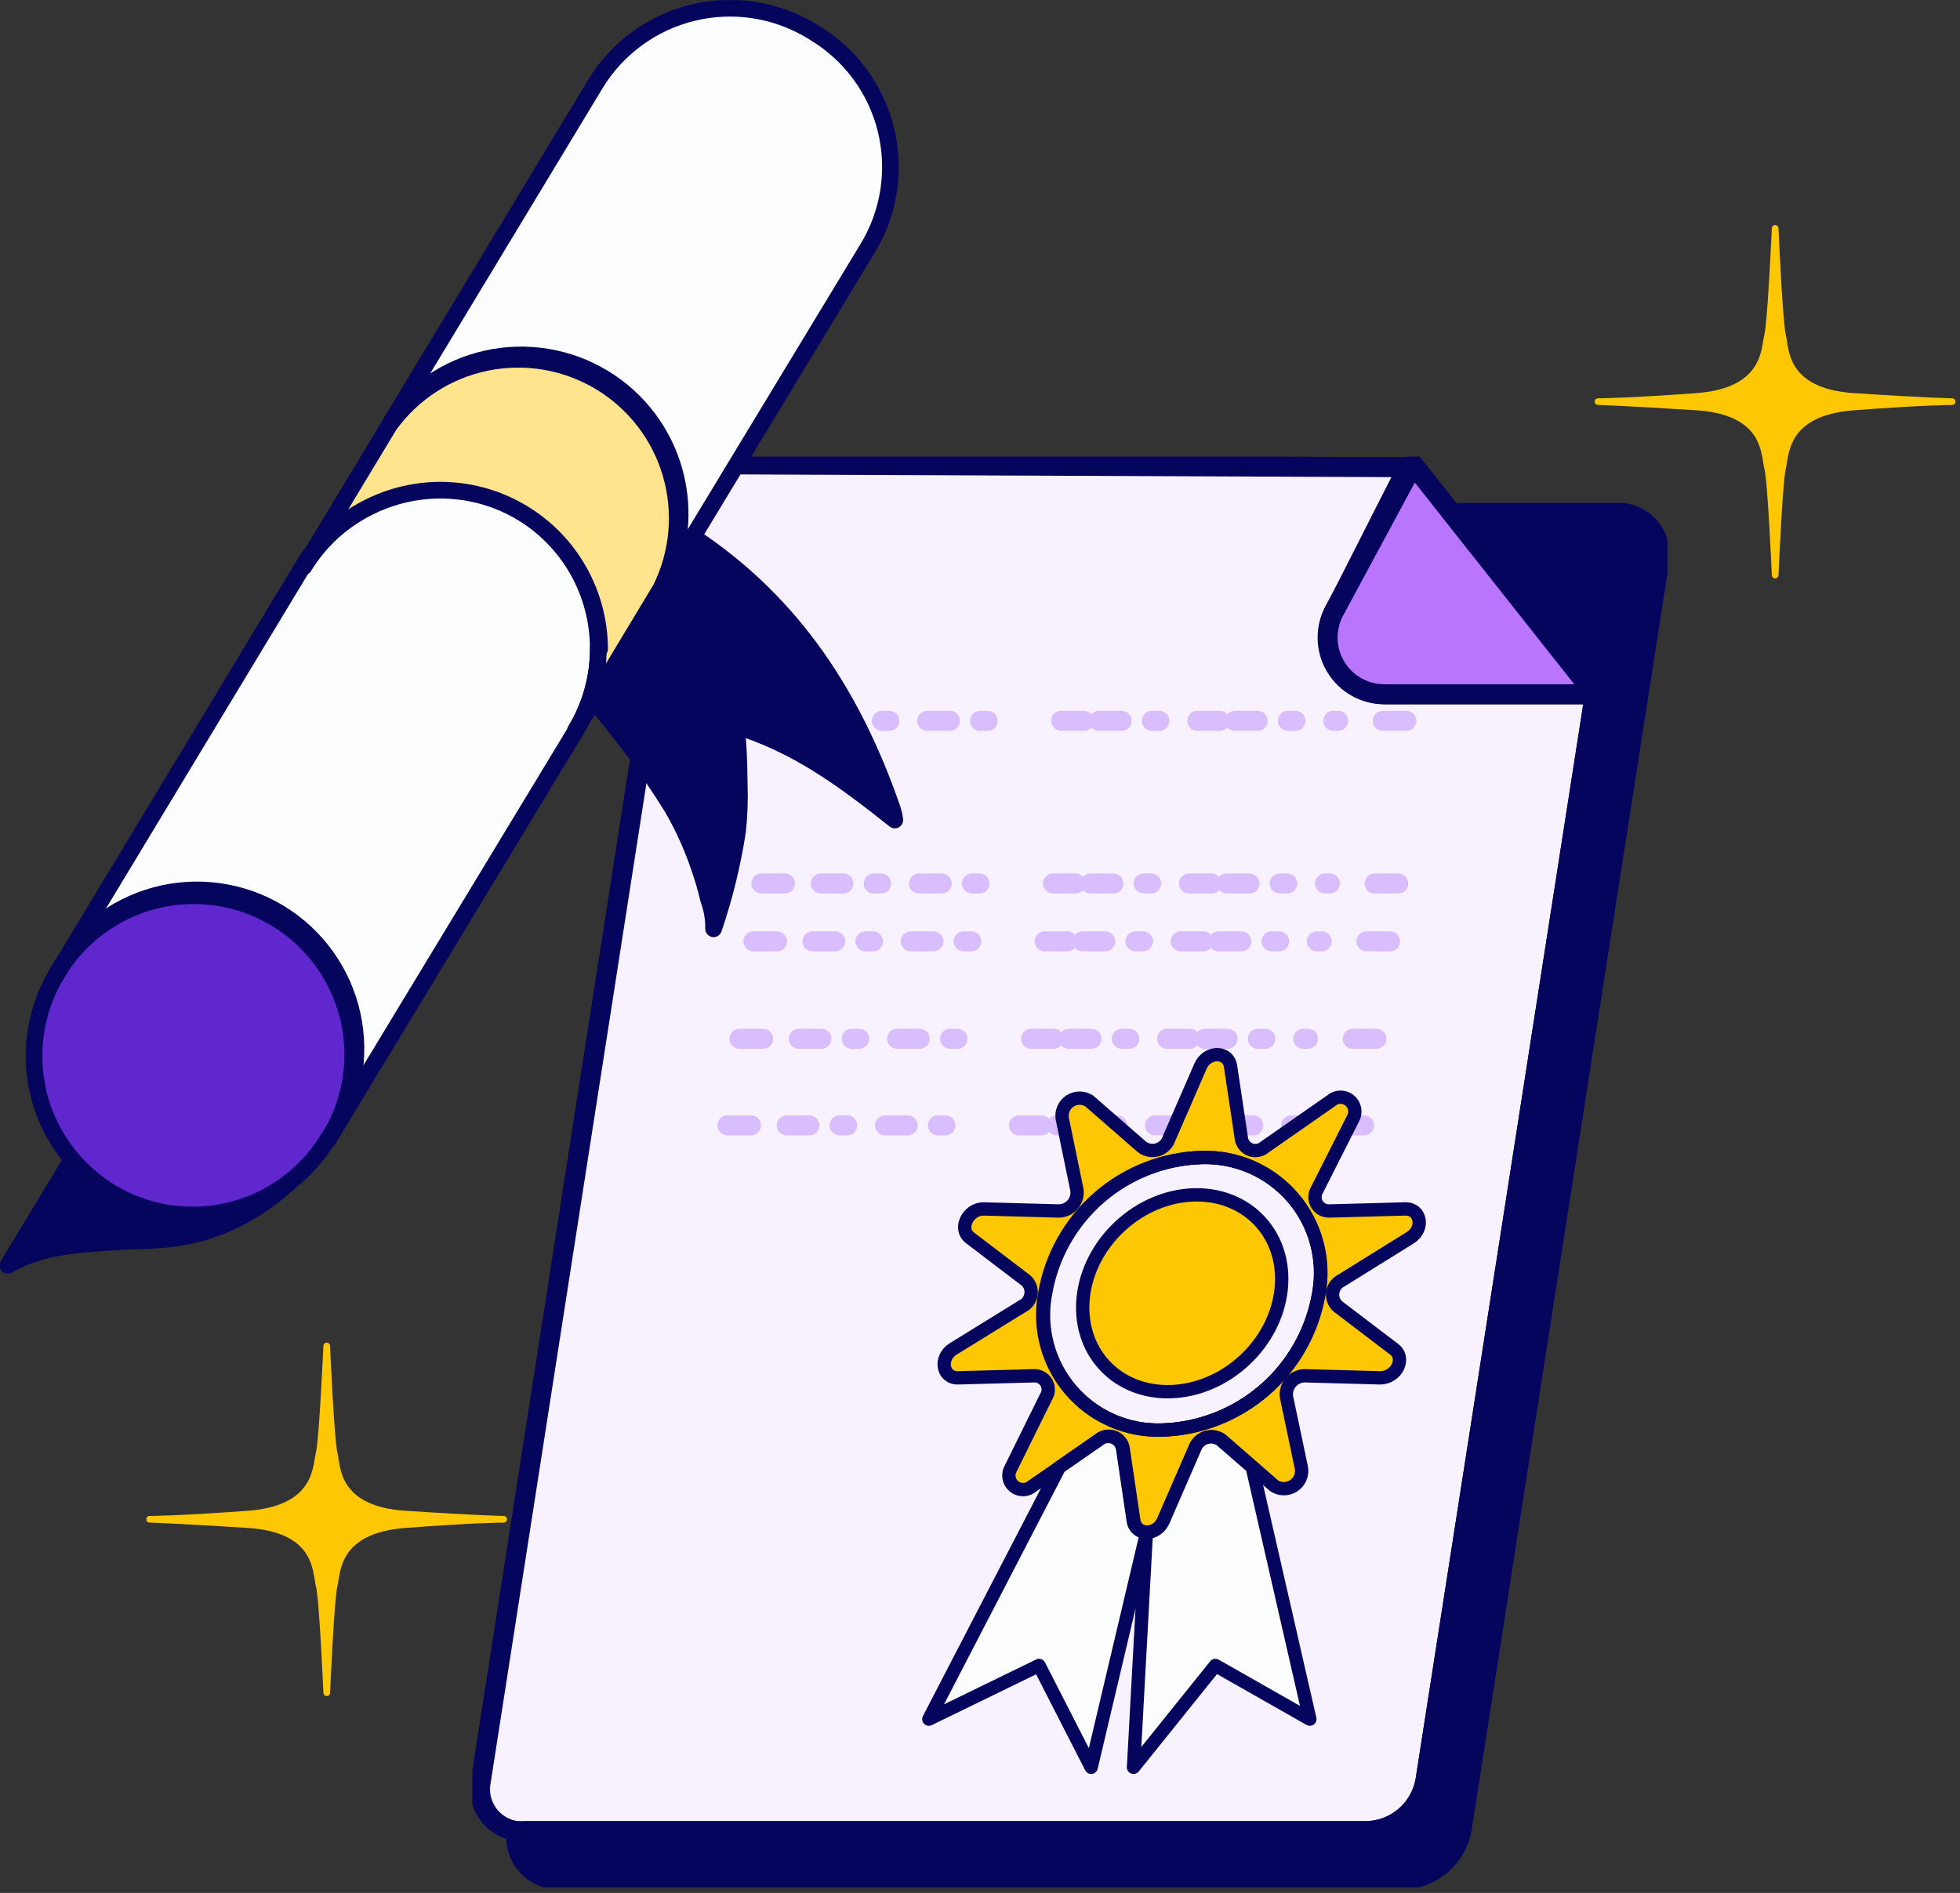 <svg xmlns="http://www.w3.org/2000/svg" width="294" height="284" viewBox="0 0 294 284" fill="none"><rect x="0" y="0" width="294" height="284" fill="#333333" stroke="none"/><g clip-path="url(#clip0_4793_57570)"><path d="M239.233 104.156L213.822 267.109C213.459 269.191 212.389 271.084 210.793 272.469C209.197 273.855 207.173 274.647 205.06 274.714H78.547C78.201 274.738 77.854 274.738 77.508 274.714C76.649 274.601 75.823 274.313 75.079 273.868C74.336 273.423 73.692 272.83 73.187 272.126C72.683 271.422 72.328 270.622 72.145 269.775C71.962 268.928 71.955 268.053 72.124 267.203L101.715 77.28C102.083 75.196 103.157 73.303 104.757 71.918C106.357 70.533 108.385 69.741 110.5 69.676L211.145 70.093L200.243 91.592C199.538 92.888 199.182 94.345 199.211 95.821C199.24 97.296 199.652 98.738 200.408 100.006C201.163 101.273 202.235 102.323 203.519 103.05C204.803 103.778 206.253 104.159 207.729 104.156H239.233Z" fill="#F8F1FF" stroke="#05055D" stroke-width="3" stroke-linecap="round" stroke-linejoin="round"></path><path d="M248.844 84.459L219.253 274.406C218.881 276.482 217.808 278.367 216.213 279.747C214.619 281.127 212.599 281.917 210.491 281.987H83.954C83.03 282.014 82.111 281.838 81.261 281.472C80.412 281.106 79.654 280.558 79.039 279.866C78.424 279.175 77.969 278.358 77.704 277.471C77.439 276.585 77.372 275.652 77.507 274.737C77.853 274.761 78.2 274.761 78.546 274.737H205.06C207.172 274.67 209.197 273.878 210.793 272.493C212.389 271.107 213.458 269.214 213.821 267.132L239.233 104.179L217.789 76.949H243.46C244.32 77.059 245.149 77.344 245.894 77.788C246.639 78.232 247.284 78.826 247.789 79.53C248.295 80.235 248.649 81.037 248.831 81.885C249.012 82.733 249.017 83.609 248.844 84.459Z" fill="#05055D" stroke="#05055D" stroke-width="3" stroke-linecap="round" stroke-linejoin="round"></path><path d="M115.432 108.148H118.974" stroke="#D8BDFF" stroke-width="3" stroke-linecap="round" stroke-linejoin="round"></path><path d="M124.338 108.148H152.489" stroke="#D8BDFF" stroke-width="3" stroke-linecap="round" stroke-linejoin="round" stroke-dasharray="3.4 4.54 1.13 5.67"></path><path d="M159.174 108.148H200.715" stroke="#D8BDFF" stroke-width="3" stroke-linecap="round" stroke-linejoin="round" stroke-dasharray="3.4 2.27 3.4 4.54 1.13 5.67"></path><path d="M207.408 108.148H210.951" stroke="#D8BDFF" stroke-width="3" stroke-linecap="round" stroke-linejoin="round"></path><path d="M114.205 132.547H117.748" stroke="#D8BDFF" stroke-width="3" stroke-linecap="round" stroke-linejoin="round"></path><path d="M123.111 132.547H151.262" stroke="#D8BDFF" stroke-width="3" stroke-linecap="round" stroke-linejoin="round" stroke-dasharray="3.4 4.54 1.13 5.67"></path><path d="M157.939 132.547H199.481" stroke="#D8BDFF" stroke-width="3" stroke-linecap="round" stroke-linejoin="round" stroke-dasharray="3.4 2.27 3.4 4.54 1.13 5.67"></path><path d="M206.189 132.547H209.732" stroke="#D8BDFF" stroke-width="3" stroke-linecap="round" stroke-linejoin="round"></path><path d="M113.01 141.23H116.552" stroke="#D8BDFF" stroke-width="3" stroke-linecap="round" stroke-linejoin="round"></path><path d="M121.877 141.23H150.028" stroke="#D8BDFF" stroke-width="3" stroke-linecap="round" stroke-linejoin="round" stroke-dasharray="3.4 4.54 1.13 5.67"></path><path d="M156.713 141.23H198.254" stroke="#D8BDFF" stroke-width="3" stroke-linecap="round" stroke-linejoin="round" stroke-dasharray="3.4 2.27 3.4 4.54 1.13 5.67"></path><path d="M204.971 141.23H208.513" stroke="#D8BDFF" stroke-width="3" stroke-linecap="round" stroke-linejoin="round"></path><path d="M110.924 155.848H114.466" stroke="#D8BDFF" stroke-width="3" stroke-linecap="round" stroke-linejoin="round"></path><path d="M119.822 155.848H147.973" stroke="#D8BDFF" stroke-width="3" stroke-linecap="round" stroke-linejoin="round" stroke-dasharray="3.4 4.54 1.13 5.67"></path><path d="M154.658 155.848H196.199" stroke="#D8BDFF" stroke-width="3" stroke-linecap="round" stroke-linejoin="round" stroke-dasharray="3.4 2.27 3.4 4.54 1.13 5.67"></path><path d="M202.908 155.848H206.451" stroke="#D8BDFF" stroke-width="3" stroke-linecap="round" stroke-linejoin="round"></path><path d="M109.104 168.84H112.646" stroke="#D8BDFF" stroke-width="3" stroke-linecap="round" stroke-linejoin="round"></path><path d="M118.002 168.84H146.129" stroke="#D8BDFF" stroke-width="3" stroke-linecap="round" stroke-linejoin="round" stroke-dasharray="3.4 4.54 1.13 5.67"></path><path d="M152.838 168.84H194.379" stroke="#D8BDFF" stroke-width="3" stroke-linecap="round" stroke-linejoin="round" stroke-dasharray="3.4 2.27 3.4 4.54 1.13 5.67"></path><path d="M201.072 168.84H204.615" stroke="#D8BDFF" stroke-width="3" stroke-linecap="round" stroke-linejoin="round"></path><path d="M239.237 104.156H207.662C206.187 104.159 204.736 103.778 203.452 103.05C202.168 102.323 201.096 101.273 200.341 100.006C199.586 98.738 199.173 97.296 199.144 95.821C199.115 94.345 199.471 92.888 200.176 91.592L211.984 69.676L217.723 76.95L239.237 104.156Z" fill="#BA75FF" stroke="#05055D" stroke-width="3" stroke-linecap="round" stroke-linejoin="round"></path></g><path d="M197.813 194.032C196.863 199.659 193.989 204.781 189.681 208.524C185.374 212.267 179.901 214.399 174.196 214.554C171.609 214.633 169.038 214.129 166.672 213.079C164.306 212.03 162.206 210.462 160.528 208.491C158.85 206.521 157.637 204.198 156.977 201.695C156.318 199.192 156.23 196.573 156.72 194.032C157.686 188.429 160.566 183.335 164.868 179.618C169.171 175.901 174.629 173.792 180.313 173.651C182.885 173.582 185.44 174.087 187.792 175.13C190.145 176.172 192.235 177.726 193.911 179.678C195.587 181.63 196.807 183.932 197.482 186.415C198.157 188.898 198.27 191.5 197.813 194.032Z" stroke="#05055D" stroke-width="2" stroke-linecap="round" stroke-linejoin="round"></path><path d="M209.078 202.393L200.671 195.993C200.38 195.733 200.158 195.405 200.025 195.039C199.892 194.672 199.852 194.278 199.908 193.893C199.964 193.507 200.115 193.141 200.347 192.827C200.579 192.514 200.885 192.263 201.238 192.096L211.534 185.696C213.683 184.35 213.14 181.304 210.779 181.375L199.396 181.682C199.02 181.694 198.648 181.605 198.319 181.424C197.991 181.242 197.717 180.975 197.528 180.65C197.339 180.325 197.242 179.956 197.246 179.58C197.251 179.204 197.357 178.837 197.553 178.517L202.938 167.842C203.197 167.398 203.288 166.877 203.195 166.371C203.102 165.866 202.831 165.411 202.431 165.088C202.031 164.766 201.529 164.597 201.015 164.612C200.502 164.628 200.011 164.827 199.632 165.174L189.736 172.07C189.455 172.324 189.11 172.499 188.738 172.576C188.367 172.652 187.981 172.628 187.622 172.505C187.263 172.382 186.943 172.165 186.696 171.876C186.449 171.588 186.284 171.239 186.218 170.865L184.588 160.002C184.257 157.64 181.046 157.64 180.054 160.002L175.33 170.865C175.195 171.254 174.969 171.605 174.672 171.889C174.375 172.174 174.014 172.383 173.619 172.501C173.225 172.618 172.808 172.641 172.404 172.566C171.999 172.491 171.618 172.321 171.292 172.07L163.38 165.174C162.949 164.896 162.446 164.75 161.933 164.753C161.42 164.756 160.919 164.909 160.491 165.192C160.063 165.474 159.727 165.876 159.523 166.346C159.319 166.817 159.256 167.337 159.342 167.842L161.538 178.517C161.596 178.91 161.568 179.311 161.457 179.692C161.346 180.074 161.154 180.427 160.894 180.727C160.634 181.027 160.312 181.268 159.95 181.433C159.589 181.598 159.196 181.682 158.799 181.682L147.534 181.375C145.172 181.375 143.732 184.35 145.479 185.696L153.887 192.096C154.177 192.356 154.399 192.684 154.532 193.051C154.666 193.417 154.706 193.811 154.65 194.197C154.594 194.583 154.443 194.949 154.211 195.262C153.979 195.576 153.673 195.827 153.32 195.993L142.952 202.393C140.827 203.739 141.37 206.786 143.732 206.715L155.091 206.408C155.468 206.391 155.841 206.479 156.171 206.66C156.502 206.841 156.776 207.11 156.963 207.437C157.151 207.764 157.245 208.136 157.236 208.512C157.226 208.889 157.113 209.256 156.91 209.573L151.643 220.247C151.374 220.685 151.273 221.206 151.358 221.713C151.443 222.22 151.709 222.679 152.107 223.005C152.505 223.33 153.008 223.501 153.521 223.485C154.035 223.468 154.526 223.266 154.902 222.916L158.988 220.105L164.916 215.996C165.204 215.75 165.551 215.583 165.924 215.513C166.296 215.443 166.681 215.471 167.039 215.595C167.397 215.719 167.716 215.935 167.965 216.221C168.214 216.507 168.384 216.853 168.458 217.224L170.064 228.088C170.395 230.449 173.606 230.449 174.598 228.088L179.322 217.224C179.457 216.857 179.676 216.525 179.959 216.255C180.243 215.984 180.584 215.782 180.958 215.663C181.331 215.545 181.727 215.513 182.115 215.571C182.502 215.629 182.872 215.774 183.195 215.996L187.918 220.105L191.13 222.916C191.563 223.197 192.069 223.346 192.586 223.345C193.103 223.344 193.608 223.193 194.041 222.911C194.474 222.628 194.815 222.226 195.023 221.753C195.232 221.28 195.299 220.757 195.215 220.247L192.972 209.573C192.918 209.178 192.949 208.777 193.063 208.395C193.177 208.014 193.372 207.662 193.634 207.362C193.895 207.062 194.218 206.822 194.581 206.657C194.943 206.493 195.337 206.408 195.735 206.408L207.024 206.715C209.503 206.715 210.944 203.739 209.078 202.393ZM174.315 214.556C171.728 214.634 169.156 214.13 166.79 213.081C164.424 212.031 162.325 210.463 160.647 208.493C158.969 206.522 157.755 204.199 157.096 201.696C156.437 199.194 156.349 196.574 156.839 194.033C157.801 188.446 160.667 183.363 164.95 179.649C169.233 175.934 174.67 173.815 180.337 173.652C182.921 173.579 185.489 174.086 187.851 175.136C190.213 176.185 192.311 177.75 193.989 179.717C195.668 181.683 196.884 184 197.55 186.497C198.216 188.995 198.314 191.61 197.837 194.151C196.866 199.741 193.995 204.824 189.709 208.542C185.423 212.259 179.986 214.384 174.315 214.556Z" fill="#FDC703" stroke="#05055D" stroke-width="2" stroke-linecap="round" stroke-linejoin="round"></path><path d="M197.813 194.032C196.863 199.659 193.989 204.781 189.681 208.524C185.374 212.267 179.901 214.399 174.196 214.554C171.609 214.633 169.038 214.129 166.672 213.079C164.306 212.03 162.206 210.462 160.528 208.491C158.85 206.521 157.637 204.198 156.977 201.695C156.318 199.192 156.23 196.573 156.72 194.032C157.686 188.429 160.566 183.335 164.868 179.618C169.171 175.901 174.629 173.792 180.313 173.651C182.885 173.582 185.44 174.087 187.792 175.13C190.145 176.172 192.235 177.726 193.911 179.678C195.587 181.63 196.807 183.932 197.482 186.415C198.157 188.898 198.27 191.5 197.813 194.032Z" stroke="#05055D" stroke-width="2" stroke-linecap="round" stroke-linejoin="round"></path><path d="M196.478 257.92L182.308 249.867L170.028 265.147L171.94 230.171L163.675 265.147L155.858 249.867L139.326 257.92L158.904 220.134L164.832 216.025C165.12 215.779 165.468 215.612 165.84 215.542C166.213 215.471 166.597 215.5 166.955 215.624C167.313 215.748 167.633 215.964 167.882 216.249C168.131 216.535 168.3 216.881 168.374 217.253L169.98 228.116C170.311 230.478 173.523 230.478 174.515 228.116L179.238 217.253C179.374 216.885 179.592 216.554 179.876 216.283C180.159 216.013 180.501 215.81 180.874 215.692C181.248 215.574 181.644 215.542 182.031 215.6C182.419 215.657 182.788 215.803 183.111 216.025L187.834 220.134L196.478 257.92Z" fill="#FCFDFF" stroke="#05055D" stroke-width="2" stroke-linecap="round" stroke-linejoin="round"></path><path d="M186.671 204.08C193.101 198.105 194.132 188.761 188.974 183.21C183.815 177.658 174.421 178.002 167.991 183.978C161.56 189.953 160.529 199.297 165.688 204.848C170.846 210.399 180.241 210.056 186.671 204.08Z" fill="#FDC703" stroke="#05055D" stroke-width="2" stroke-linecap="round" stroke-linejoin="round"></path><g clip-path="url(#clip1_4793_57570)"><path d="M49.01 201.934C49.01 201.934 49.624 216.103 50.12 218.016C50.616 219.929 50.12 226.447 60.771 227.156C71.422 227.864 75.555 227.935 75.555 227.935C75.555 227.935 71.327 227.935 60.771 228.738C50.214 229.541 50.616 235.965 50.12 237.878C49.624 239.791 49.01 253.961 49.01 253.961C49.01 253.961 48.396 239.791 47.876 237.878C47.357 235.965 47.876 229.423 37.225 228.738C26.574 228.053 22.441 227.935 22.441 227.935C22.441 227.935 26.692 227.935 37.225 227.156C47.758 226.377 47.38 219.929 47.876 218.016C48.372 216.103 49.01 201.934 49.01 201.934Z" fill="#FDC703" stroke="#FDC703" stroke-linecap="round" stroke-linejoin="round"></path></g><g clip-path="url(#clip2_4793_57570)"><path d="M266.274 34.254C266.274 34.254 266.888 48.424 267.384 50.337C267.879 52.25 267.384 58.768 278.035 59.476C288.686 60.185 292.818 60.256 292.818 60.256C292.818 60.256 288.591 60.256 278.035 61.059C267.478 61.861 267.879 68.285 267.384 70.198C266.888 72.111 266.274 86.281 266.274 86.281C266.274 86.281 265.66 72.111 265.14 70.198C264.62 68.285 265.14 61.743 254.489 61.059C243.838 60.374 239.705 60.256 239.705 60.256C239.705 60.256 243.956 60.256 254.489 59.476C265.022 58.697 264.644 52.25 265.14 50.337C265.636 48.424 266.274 34.254 266.274 34.254Z" fill="#FDC703" stroke="#FDC703" stroke-linecap="round" stroke-linejoin="round"></path></g><g clip-path="url(#clip3_4793_57570)"><path d="M43.548 177.271C32.897 186.978 23.615 185.915 17.9 186.293C12.185 186.671 6.092 186.883 1.18 189.859L10.815 173.918" fill="#05055D"></path><path d="M43.548 177.271C32.897 186.978 23.615 185.915 17.9 186.293C12.185 186.671 6.092 186.883 1.18 189.859L10.815 173.918" stroke="#05055D" stroke-width="2.5" stroke-linecap="round" stroke-linejoin="round"></path><path d="M16.521 178.811C21.868 182.074 28.288 183.093 34.382 181.647C40.477 180.201 45.754 176.406 49.065 171.089L49.277 170.758C51.094 168.081 52.347 165.063 52.96 161.887C53.574 158.71 53.534 155.442 52.845 152.282C52.156 149.121 50.831 146.133 48.95 143.501C47.07 140.868 44.674 138.646 41.908 136.968C39.142 135.291 36.063 134.194 32.859 133.744C29.656 133.294 26.394 133.5 23.273 134.35C20.152 135.2 17.236 136.676 14.703 138.688C12.17 140.7 10.073 143.207 8.539 146.055L8.326 146.433C5.844 150.714 4.752 155.66 5.2 160.588C5.648 165.516 7.615 170.184 10.83 173.946C12.468 175.849 14.387 177.489 16.521 178.811Z" fill="#6027CE"></path><path d="M49.356 170.759L86.41 109.569C88.629 105.833 89.78 101.561 89.74 97.217C89.727 93.132 88.666 89.118 86.658 85.56C84.65 82.002 81.763 79.019 78.272 76.895C74.782 74.772 70.805 73.58 66.722 73.433C62.639 73.287 58.587 74.19 54.953 76.057C51.05 78.052 47.779 81.094 45.507 84.842L8.547 146.056C10.155 143.348 12.283 140.985 14.809 139.103C17.335 137.222 20.208 135.859 23.263 135.094C26.319 134.329 29.495 134.177 32.61 134.646C35.724 135.115 38.715 136.196 41.409 137.827C44.104 139.458 46.448 141.606 48.308 144.148C50.168 146.69 51.506 149.575 52.244 152.637C52.983 155.699 53.108 158.876 52.613 161.987C52.117 165.097 51.01 168.078 49.356 170.759Z" fill="#FCFDFF" stroke="#05055D" stroke-width="2.5" stroke-linecap="round" stroke-linejoin="round"></path><path d="M8.556 146.059L8.344 146.436" stroke="#05055D" stroke-width="2.5" stroke-linecap="round" stroke-linejoin="round"></path><path d="M99.176 88.407L130.161 37.23C131.761 34.593 132.826 31.666 133.295 28.617C133.763 25.568 133.626 22.456 132.892 19.46C132.157 16.464 130.839 13.642 129.013 11.156C127.187 8.67 124.888 6.568 122.249 4.97L121.635 4.592C116.295 1.392 109.907 0.431 103.861 1.917C97.815 3.403 92.6 7.216 89.352 12.527L58.391 63.775C61.811 58.698 67.052 55.131 73.03 53.811C79.007 52.491 85.263 53.52 90.503 56.685C95.743 59.849 99.566 64.908 101.18 70.812C102.795 76.717 102.077 83.016 99.176 88.407Z" fill="#FCFDFF" stroke="#05055D" stroke-width="2.5" stroke-linecap="round" stroke-linejoin="round"></path><path d="M89.749 97.214C89.76 101.567 88.576 105.839 86.324 109.565L99.124 88.31C101.771 82.948 102.306 76.787 100.625 71.049C98.944 65.31 95.168 60.412 90.046 57.326C84.925 54.239 78.831 53.189 72.971 54.383C67.112 55.577 61.915 58.928 58.41 63.773L45.586 85.028C47.858 81.279 51.129 78.237 55.032 76.242C58.669 74.349 62.731 73.423 66.829 73.555C70.927 73.687 74.922 74.871 78.429 76.995C81.936 79.119 84.837 82.11 86.853 85.68C88.868 89.25 89.931 93.279 89.938 97.379L89.749 97.214Z" fill="#FFE48D" stroke="#05055D" stroke-width="2.5" stroke-linecap="round" stroke-linejoin="round"></path><path d="M49.353 170.754L49.141 171.085" stroke="#05055D" stroke-width="2.5" stroke-linecap="round" stroke-linejoin="round"></path><path d="M16.521 178.811C21.868 182.074 28.288 183.093 34.382 181.647C40.477 180.201 45.754 176.406 49.065 171.089L49.277 170.758C51.094 168.081 52.347 165.063 52.96 161.887C53.574 158.71 53.534 155.442 52.845 152.282C52.156 149.121 50.831 146.133 48.95 143.501C47.07 140.868 44.674 138.646 41.908 136.968C39.142 135.291 36.063 134.194 32.859 133.744C29.656 133.294 26.394 133.5 23.273 134.35C20.152 135.2 17.236 136.676 14.703 138.688C12.17 140.7 10.073 143.207 8.539 146.055L8.326 146.433C5.844 150.714 4.752 155.66 5.2 160.588C5.648 165.516 7.615 170.184 10.83 173.946C12.468 175.849 14.387 177.489 16.521 178.811Z" stroke="#05055D" stroke-width="2.5" stroke-linecap="round" stroke-linejoin="round"></path><path d="M103.92 80.516C119.224 90.647 128.08 104.817 133.748 121.065C133.987 121.696 134.145 122.355 134.22 123.025C126.568 116.932 119.554 111.737 110.178 108.855C110.816 109.044 110.863 116.696 110.887 117.664C110.972 120.029 110.885 122.397 110.627 124.749C109.86 129.71 108.659 134.594 107.037 139.344C107.061 137.838 106.804 136.341 106.282 134.928C105.911 133.33 105.454 131.753 104.912 130.205C103.868 127.094 102.515 124.095 100.874 121.254C97.271 115.419 93.195 109.89 88.688 104.722" fill="#05055D"></path><path d="M103.92 80.516C119.224 90.647 128.08 104.817 133.748 121.065C133.987 121.696 134.145 122.355 134.22 123.025C126.568 116.932 119.554 111.737 110.178 108.855C110.816 109.044 110.863 116.696 110.887 117.664C110.972 120.029 110.885 122.397 110.627 124.749C109.86 129.71 108.659 134.594 107.037 139.344C107.061 137.838 106.804 136.341 106.282 134.928C105.911 133.33 105.454 131.753 104.912 130.205C103.868 127.094 102.515 124.095 100.874 121.254C97.271 115.419 93.195 109.89 88.688 104.722" stroke="#05055D" stroke-width="2.5" stroke-linecap="round" stroke-linejoin="round"></path></g><defs><clipPath id="clip0_4793_57570"><rect width="179.272" height="214.673" fill="white" transform="translate(70.853 68.496)"></rect></clipPath><clipPath id="clip1_4793_57570"><rect width="55.475" height="54.389" fill="white" transform="translate(21.262 200.754)"></rect></clipPath><clipPath id="clip2_4793_57570"><rect width="55.475" height="54.389" fill="white" transform="translate(238.525 33.074)"></rect></clipPath><clipPath id="clip3_4793_57570"><rect width="135.464" height="191.033" fill="white" transform="translate(0 0.016)"></rect></clipPath></defs></svg>